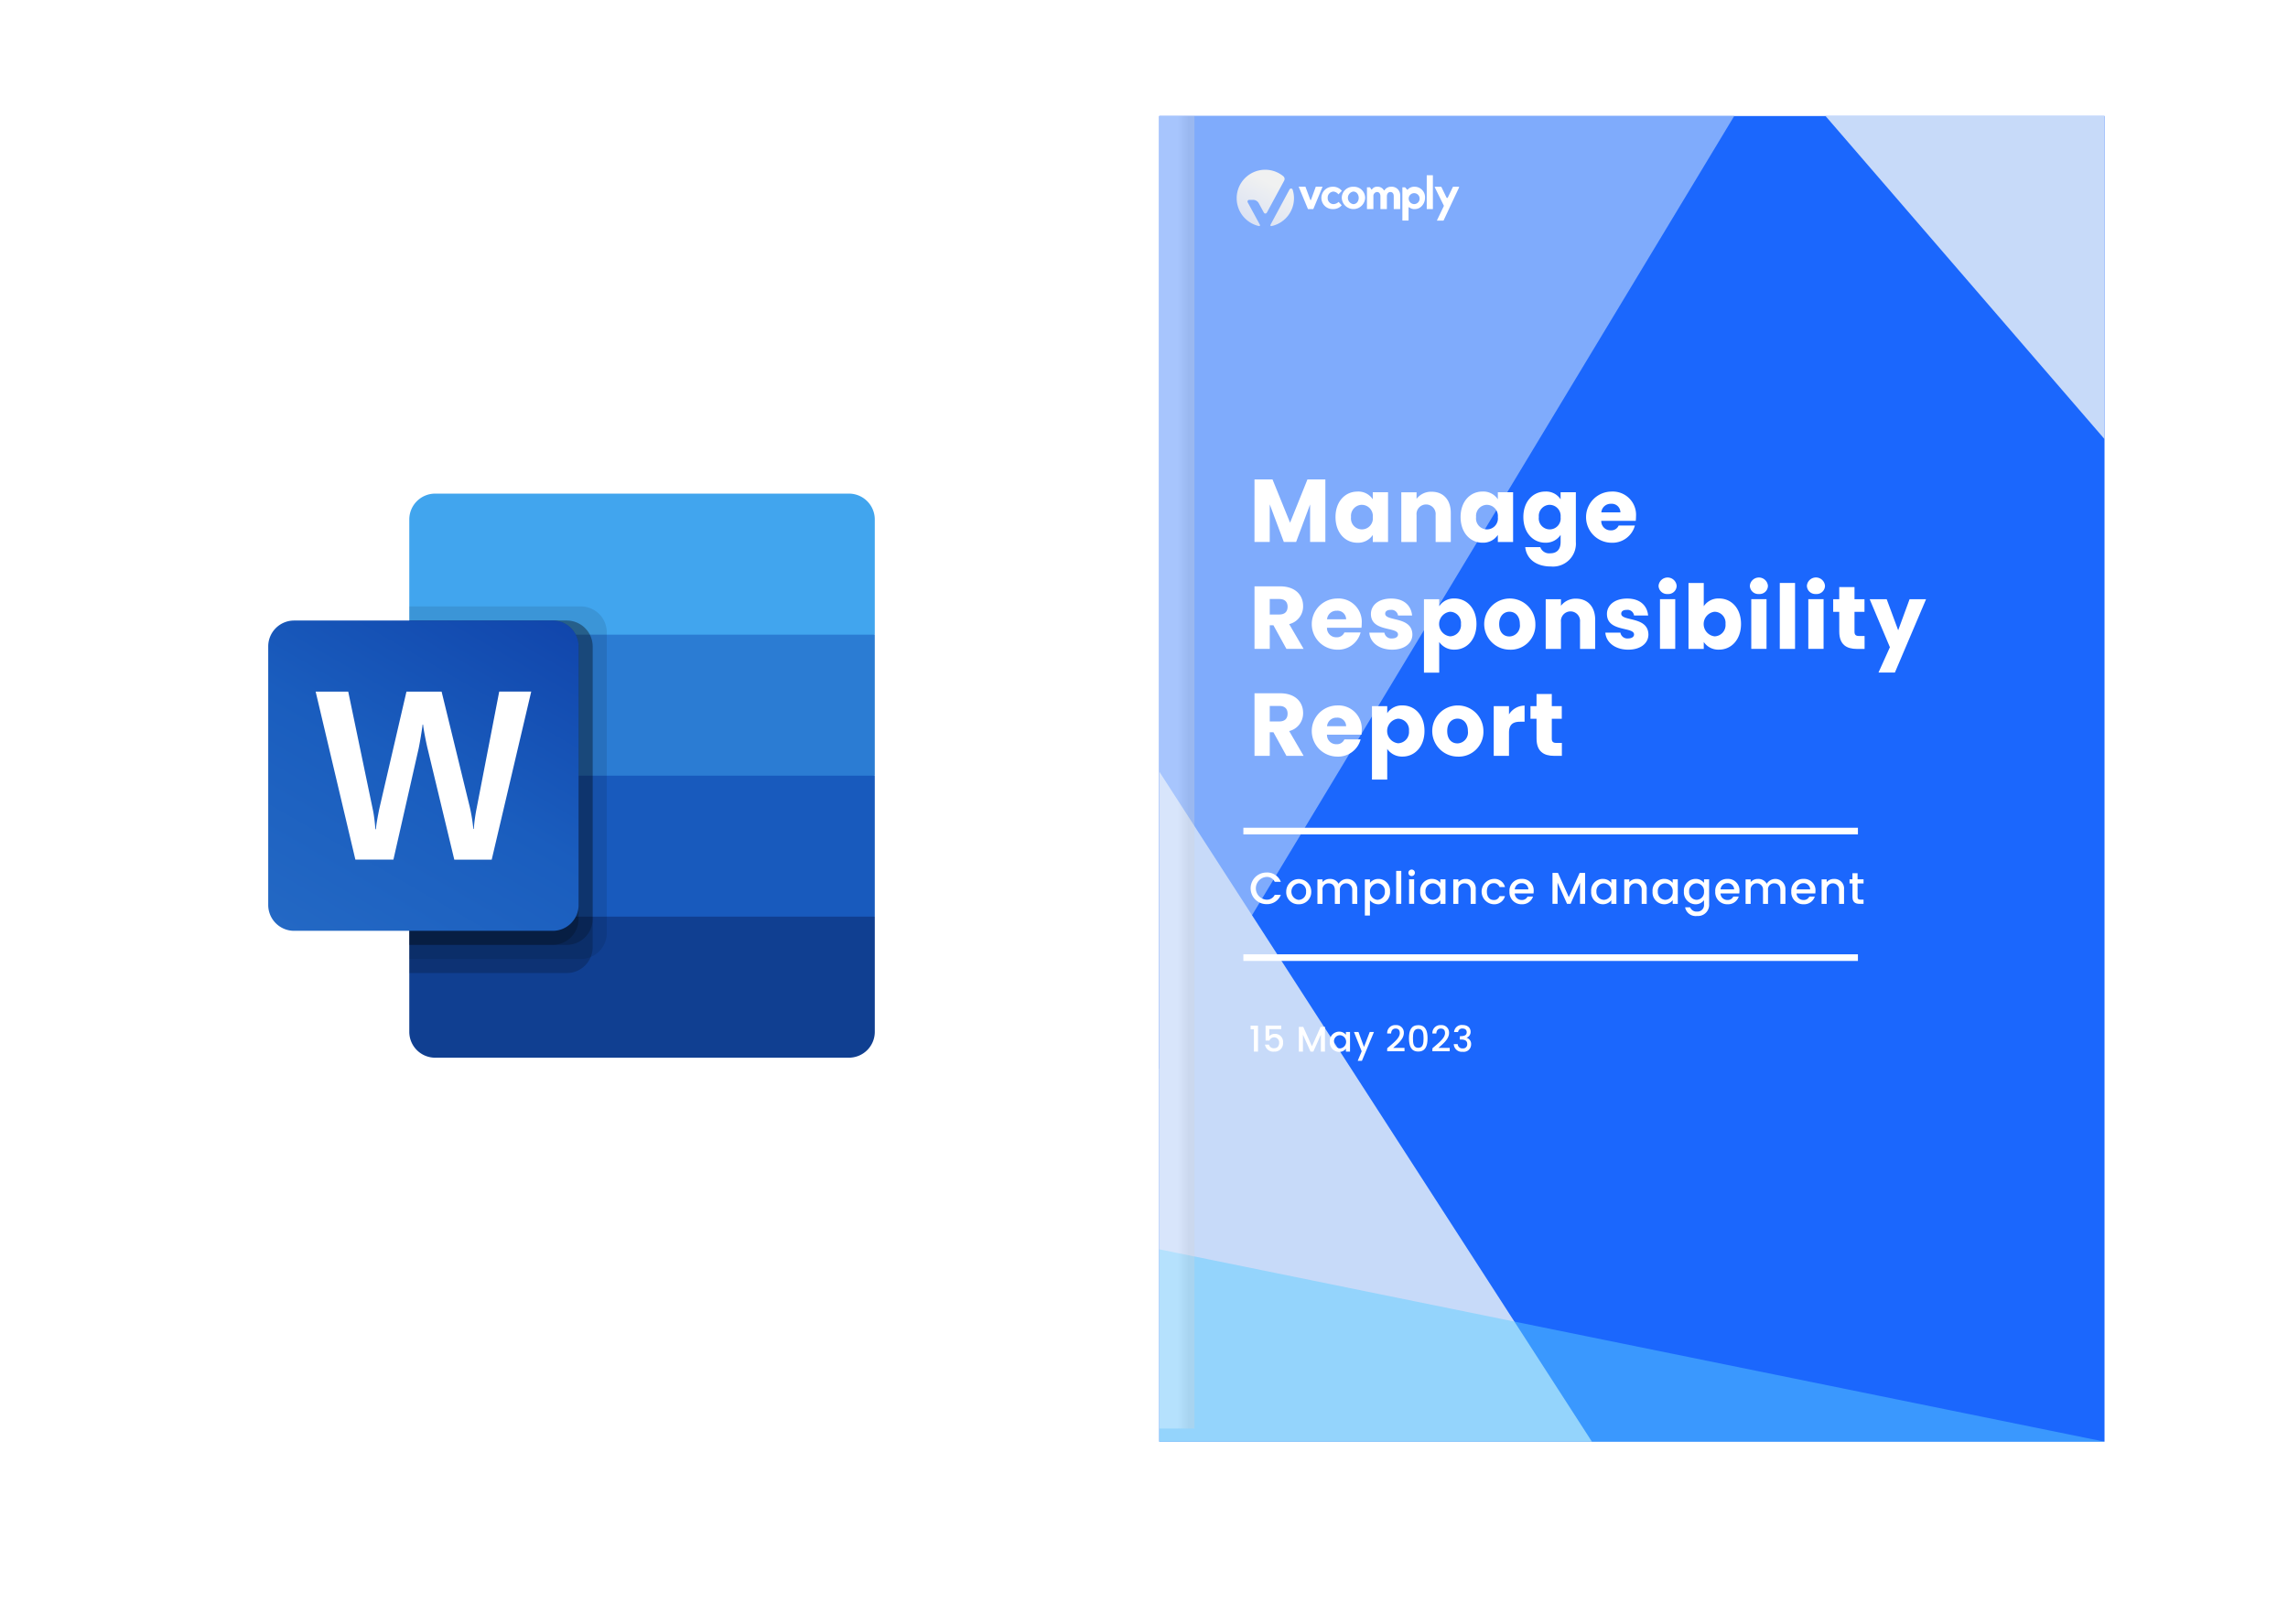 <svg xmlns="http://www.w3.org/2000/svg" xmlns:xlink="http://www.w3.org/1999/xlink" width="345" height="245" viewBox="0 0 345 245">
  <defs>
    <filter id="Rectangle_21004" x="153.5" y="0" width="184" height="245" filterUnits="userSpaceOnUse">
      <feOffset dy="5" input="SourceAlpha"/>
      <feGaussianBlur stdDeviation="7.5" result="blur"/>
      <feFlood flood-color="#1b67fd" flood-opacity="0.102"/>
      <feComposite operator="in" in2="blur"/>
      <feComposite in="SourceGraphic"/>
    </filter>
    <linearGradient id="linear-gradient" x1="0.628" y1="0.259" x2="0.156" y2="1.172" gradientUnits="objectBoundingBox">
      <stop offset="0" stop-color="#f0f1f1"/>
      <stop offset="1" stop-color="#d4ddf4"/>
    </linearGradient>
    <linearGradient id="linear-gradient-2" x1="0.831" y1="0.5" x2="0.515" y2="0.5" gradientUnits="objectBoundingBox">
      <stop offset="0" stop-color="#d6d6d6"/>
      <stop offset="1" stop-color="#fff"/>
    </linearGradient>
    <filter id="Rectangle_21002" x="4.5" y="41.321" width="162.308" height="162.308" filterUnits="userSpaceOnUse">
      <feOffset dy="5" input="SourceAlpha"/>
      <feGaussianBlur stdDeviation="7.5" result="blur-2"/>
      <feFlood flood-color="#1b67fd" flood-opacity="0.102"/>
      <feComposite operator="in" in2="blur-2"/>
      <feComposite in="SourceGraphic"/>
    </filter>
    <linearGradient id="linear-gradient-3" x1="0.174" y1="1.067" x2="0.826" y2="-0.063" gradientUnits="objectBoundingBox">
      <stop offset="0" stop-color="#2368c4"/>
      <stop offset="0.5" stop-color="#1a5dbe"/>
      <stop offset="1" stop-color="#1146ac"/>
    </linearGradient>
  </defs>
  <g id="Group_153763" data-name="Group 153763" transform="translate(7583 -433.5)">
    <rect id="Rectangle_21003" data-name="Rectangle 21003" width="345" height="226" transform="translate(-7583 438)" fill="none"/>
    <g id="Group_153762" data-name="Group 153762" transform="translate(-1)">
      <g transform="matrix(1, 0, 0, 1, -7582, 433.5)" filter="url(#Rectangle_21004)">
        <rect id="Rectangle_21004-2" data-name="Rectangle 21004" width="139" height="200" transform="translate(176 17.5)" fill="#fff"/>
      </g>
      <g id="Group_153761" data-name="Group 153761" transform="translate(10.667 -2.025)">
        <g id="Group_153759" data-name="Group 153759" transform="translate(-7417.87 453.025)">
          <g id="Group_153623" data-name="Group 153623" transform="translate(0 0)">
            <g id="Report_Cover" transform="translate(0 0)">
              <g id="TEXTS" transform="translate(0 0)">
                <g id="Group_147836" data-name="Group 147836">
                  <rect id="Rectangle_17315" data-name="Rectangle 17315" width="199.949" height="142.528" transform="translate(142.537) rotate(90)" fill="#fff"/>
                  <g id="Group_147812" data-name="Group 147812" transform="translate(0.005)">
                    <path id="Path_106727" data-name="Path 106727" d="M0,0H199.949V142.528H0Z" transform="translate(142.532) rotate(90)" fill="#1b67fd"/>
                    <path id="Path_106659" data-name="Path 106659" d="M.04,141.034V-2.69H86.729Z" transform="translate(-0.035 2.69)" fill="#7fabfc" style="mix-blend-mode: multiply;isolation: isolate"/>
                    <path id="Path_106660" data-name="Path 106660" d="M.02,422.06V523.129H65.259L.02,422.06Z" transform="translate(-0.02 -323.18)" fill="#c7daf9" style="mix-blend-mode: multiply;isolation: isolate"/>
                  </g>
                  <path id="Path_106661" data-name="Path 106661" d="M142.537,760.594H0V731.58H0Z" transform="translate(0 -560.644)" fill="#5ccdff" opacity="0.48" style="mix-blend-mode: multiply;isolation: isolate"/>
                  <path id="Path_106662" data-name="Path 106662" d="M473.639,46.037V-2.69H431.57l42.069,48.727Z" transform="translate(-331.102 2.69)" fill="#c7daf9" style="mix-blend-mode: multiply;isolation: isolate"/>
                  <g id="Group_147831" data-name="Group 147831" transform="translate(11.656 8.106)">
                    <g id="Group_147830" data-name="Group 147830" transform="translate(9.381 0.826)">
                      <path id="Path_106663" data-name="Path 106663" d="M119.992,43.15a1.682,1.682,0,0,0-1.762,1.671,1.764,1.764,0,0,0,3.525,0A1.682,1.682,0,0,0,119.992,43.15Zm-.023,2.621a.961.961,0,0,1,0-1.9.765.765,0,0,1,.566.251,1.1,1.1,0,0,1,0,1.4A.77.77,0,0,1,119.969,45.771Z" transform="translate(-111.743 -41.411)" fill="#fff"/>
                      <path id="Path_106664" data-name="Path 106664" d="M138.068,43.916c.326,0,.519.23.519.615v1.937a.026.026,0,0,0,.026.026h.92a.026.026,0,0,0,.026-.026V44.389a1.269,1.269,0,0,0-1.378-1.266,1.155,1.155,0,0,0-.978.514.066.066,0,0,1-.061.03.069.069,0,0,1-.058-.035,1.078,1.078,0,0,0-1.006-.512.88.88,0,0,0-.759.382.116.116,0,0,1-.04.035h0a.071.071,0,0,1-.054,0h0a.087.087,0,0,1-.035-.03l-.184-.3-.012,0h-.419a.026.026,0,0,0-.026.026v3.234a.026.026,0,0,0,.026.026h.92a.026.026,0,0,0,.026-.026V44.575a.6.6,0,0,1,.542-.661c.31,0,.519.244.519.638v1.914a.026.026,0,0,0,.026.026h.92a.026.026,0,0,0,.026-.026v-1.96c.023-.354.233-.589.519-.589Z" transform="translate(-124.264 -41.388)" fill="#fff"/>
                      <path id="Path_106665" data-name="Path 106665" d="M157.513,43.194a.023.023,0,0,0-.023.023V48.19a.022.022,0,0,0,.023.023h.885a.023.023,0,0,0,.023-.023V46.276a.065.065,0,0,1,.042-.065.068.068,0,0,1,.077.016,1.218,1.218,0,0,0,.908.254,1.409,1.409,0,0,0,.98-.475A1.758,1.758,0,0,0,160.9,44.8a1.569,1.569,0,0,0-1.548-1.685,1.324,1.324,0,0,0-1.048.412.073.073,0,0,1-.051.03.081.081,0,0,1-.056-.019l-.3-.333a.051.051,0,0,0-.019-.007h-.354Zm1.751,2.54a.84.84,0,0,1-.819-.91V44.8a.826.826,0,1,1,.819.934Z" transform="translate(-141.863 -41.38)" fill="#fff"/>
                      <path id="Path_106666" data-name="Path 106666" d="M173.3,35.68a.023.023,0,0,0-.023.023v5.063a.023.023,0,0,0,.023.023h.882a.023.023,0,0,0,.023-.023V35.7a.023.023,0,0,0-.023-.023Z" transform="translate(-153.978 -35.68)" fill="#fff"/>
                      <path id="Path_106667" data-name="Path 106667" d="M178.5,43.11a.061.061,0,0,0-.051.028.062.062,0,0,0,0,.061l1.355,2.745a.114.114,0,0,1,0,.1l-1.027,2.146a.074.074,0,0,0,0,.023.024.024,0,0,0,.019.012h.931a.062.062,0,0,0,.056-.035l2.333-4.984h0a.061.061,0,0,0-.056-.086h-.831a.062.062,0,0,0-.056.035l-.757,1.59a.109.109,0,0,1-.1.061h0a.109.109,0,0,1-.1-.061l-.768-1.59a.062.062,0,0,0-.056-.035h-.9Z" transform="translate(-157.937 -41.38)" fill="#fff"/>
                      <path id="Path_106668" data-name="Path 106668" d="M90.389,43.12a.048.048,0,0,0-.021.012.021.021,0,0,0,0,.023l1.38,3.324s.012.014.023.014h.773a.066.066,0,0,0,.023-.014l1.374-3.324v-.023a.024.024,0,0,0-.021-.012h-.959a.041.041,0,0,0-.037.026l-.712,1.96a.053.053,0,0,1-.051.035h0a.053.053,0,0,1-.051-.035l-.726-1.96a.038.038,0,0,0-.037-.026h-.952Z" transform="translate(-90.365 -41.388)" fill="#fff"/>
                      <g id="Group_147829" data-name="Group 147829" transform="translate(3.414 1.739)">
                        <path id="Path_106669" data-name="Path 106669" d="M115.953,52.945l-.023.021.028-.026S115.953,52.942,115.953,52.945Z" transform="translate(-113.393 -50.661)" fill="#fff"/>
                        <path id="Path_106670" data-name="Path 106670" d="M106.783,43.15a1.684,1.684,0,1,0-.023,3.366,1.681,1.681,0,0,0,1.32-.554.028.028,0,0,0,0-.033l-.442-.482s-.019-.007-.028,0a.246.246,0,0,1-.028.023l-.012.012h0a1.158,1.158,0,0,1-.7.284.88.88,0,0,1-.887-.934.9.9,0,0,1,.887-.957,1.063,1.063,0,0,1,.715.4.03.03,0,0,0,.016.009.019.019,0,0,0,.019-.007l.48-.5s.009-.023,0-.033a1.708,1.708,0,0,0-1.32-.6Z" transform="translate(-105.03 -43.15)" fill="#fff"/>
                      </g>
                    </g>
                    <path id="Path_106671" data-name="Path 106671" d="M57.131,33.112l-.007-.007a4.3,4.3,0,1,0-3.669,7.517l.026,0a.14.14,0,0,0,.068-.019.129.129,0,0,0,.063-.109v0a.141.141,0,0,0-.014-.056l-.982-1.807-.852-1.569-.009-.016v0a.256.256,0,0,1,.228-.377h.575a.985.985,0,0,1,.864.508c0,.007.007.012.009.019l.759,1.4a.26.26,0,0,0,.226.135.255.255,0,0,0,.226-.135h0l2.614-4.831a.012.012,0,0,1,0-.007.5.5,0,0,0,.061-.242.516.516,0,0,0-.184-.393Zm1.4,2.035s0-.007,0-.009,0-.007,0-.012a.258.258,0,0,0-.468-.033l-2.877,5.345a.138.138,0,0,0-.016.061.128.128,0,0,0,.128.128.087.087,0,0,0,.026,0,.163.163,0,0,0,.033-.007,4.293,4.293,0,0,0,3.376-4.19,4.221,4.221,0,0,0-.2-1.28Z" transform="translate(-50.07 -32.13)" fill="url(#linear-gradient)"/>
                  </g>
                  <rect id="Rectangle_17317" data-name="Rectangle 17317" width="5.28" height="197.968" transform="translate(0.028 0)" opacity="0.31" fill="url(#linear-gradient-2)" style="mix-blend-mode: multiply;isolation: isolate"/>
                  <g id="Group_147835" data-name="Group 147835" transform="translate(12.687 54.81)">
                    <g id="Group_147832" data-name="Group 147832" transform="translate(1.089 82.296)">
                      <path id="Path_106672" data-name="Path 106672" d="M90.47,571.209h-.5v-.559h1.118v3.919H90.47Z" transform="translate(-89.97 -570.559)" fill="#fff"/>
                      <path id="Path_106673" data-name="Path 106673" d="M100.5,570.61v.538H98.7v1.07a1.051,1.051,0,0,1,.812-.355,1.194,1.194,0,0,1,1.258,1.307,1.26,1.26,0,0,1-1.355,1.371,1.247,1.247,0,0,1-1.366-1.059h.6a.731.731,0,0,0,.774.548c.527,0,.763-.36.763-.844a.759.759,0,0,0-1.468-.312h-.581V570.61H100.5Z" transform="translate(-95.878 -570.529)" fill="#fff"/>
                      <path id="Path_106674" data-name="Path 106674" d="M117.04,571.33h.661l1.312,2.93,1.306-2.93h.656v3.737h-.613v-2.559l-1.14,2.559H118.8l-1.145-2.559v2.559h-.613Z" transform="translate(-109.763 -571.056)" fill="#fff"/>
                      <path id="Path_106675" data-name="Path 106675" d="M135.818,574.03a1.261,1.261,0,0,1,1.027.479v-.43h.618v2.962h-.618V576.6a1.275,1.275,0,0,1-1.038.489,1.432,1.432,0,0,1-1.387-1.543A1.41,1.41,0,0,1,135.818,574.03Zm.129.532a.909.909,0,0,0-.9.984.933.933,0,0,0,.9,1.011,1,1,0,0,0,0-1.995Z" transform="translate(-122.471 -573.03)" fill="#fff"/>
                      <path id="Path_106676" data-name="Path 106676" d="M150.332,574.21h.634l-1.817,4.355h-.634l.6-1.441-1.167-2.914h.683l.833,2.258Z" transform="translate(-132.364 -573.162)" fill="#fff"/>
                      <path id="Path_106677" data-name="Path 106677" d="M166.585,573.85c.925-.812,1.9-1.522,1.9-2.29,0-.409-.177-.688-.634-.688-.43,0-.661.3-.677.742h-.591a1.189,1.189,0,0,1,1.263-1.263,1.128,1.128,0,0,1,1.247,1.183c0,.952-.968,1.677-1.6,2.253h1.7v.511h-2.613Z" transform="translate(-145.986 -570.339)" fill="#fff"/>
                      <path id="Path_106678" data-name="Path 106678" d="M180.218,570.39c1.1,0,1.4.86,1.4,1.978s-.3,2-1.4,2-1.4-.86-1.4-2S179.121,570.39,180.218,570.39Zm0,.559c-.715,0-.8.688-.8,1.419,0,.769.081,1.441.8,1.441s.8-.672.8-1.441S180.933,570.949,180.218,570.949Z" transform="translate(-154.936 -570.369)" fill="#fff"/>
                      <path id="Path_106679" data-name="Path 106679" d="M191.945,573.85c.925-.812,1.9-1.522,1.9-2.29,0-.409-.177-.688-.634-.688-.43,0-.661.3-.677.742h-.591a1.189,1.189,0,0,1,1.263-1.263,1.128,1.128,0,0,1,1.247,1.183c0,.952-.968,1.677-1.6,2.253h1.7v.511h-2.613Z" transform="translate(-164.529 -570.339)" fill="#fff"/>
                      <path id="Path_106680" data-name="Path 106680" d="M205.279,570.31c.78,0,1.2.452,1.2,1.021a.915.915,0,0,1-.6.887v.022a.955.955,0,0,1,.672,1.005,1.106,1.106,0,0,1-1.258,1.1,1.21,1.21,0,0,1-1.355-1.156h.591a.692.692,0,0,0,.758.645.612.612,0,0,0,.683-.645c0-.516-.333-.694-.973-.694h-.14v-.505H205c.554-.005.892-.167.892-.586,0-.339-.22-.565-.64-.565a.616.616,0,0,0-.667.532h-.6A1.15,1.15,0,0,1,205.279,570.31Z" transform="translate(-173.303 -570.31)" fill="#fff"/>
                    </g>
                    <g id="Group_147833" data-name="Group 147833" transform="translate(1.678)">
                      <path id="Path_106681" data-name="Path 106681" d="M92.16,264.17h2.715l2.648,6.532,2.621-6.532h2.7v9.435h-2.3v-5.659l-2.11,5.659H96.582l-2.124-5.672v5.672h-2.3Z" transform="translate(-92.16 -264.17)" fill="#fff"/>
                      <path id="Path_106682" data-name="Path 106682" d="M140.916,270.98a2.611,2.611,0,0,1,2.312,1.169v-1.062h2.3v7.5h-2.3v-1.062A2.652,2.652,0,0,1,140.9,278.7c-1.828,0-3.293-1.505-3.293-3.871s1.465-3.844,3.306-3.844Zm.672,2a1.67,1.67,0,0,0-1.64,1.841,1.653,1.653,0,1,0,3.28.013A1.675,1.675,0,0,0,141.589,272.983Z" transform="translate(-125.392 -269.149)" fill="#fff"/>
                      <path id="Path_106683" data-name="Path 106683" d="M179.685,274.588a1.445,1.445,0,1,0-2.876,0v4.073h-2.3v-7.5h2.3v.995a2.75,2.75,0,0,1,2.271-1.075c1.734,0,2.89,1.183,2.89,3.2v4.382h-2.285v-4.073Z" transform="translate(-152.373 -269.222)" fill="#fff"/>
                      <path id="Path_106684" data-name="Path 106684" d="M211.066,270.98a2.611,2.611,0,0,1,2.312,1.169v-1.062h2.3v7.5h-2.3v-1.062a2.652,2.652,0,0,1-2.325,1.169c-1.828,0-3.293-1.505-3.293-3.871s1.465-3.844,3.306-3.844Zm.672,2a1.67,1.67,0,0,0-1.64,1.841,1.653,1.653,0,1,0,3.28.013A1.675,1.675,0,0,0,211.739,272.983Z" transform="translate(-176.685 -269.149)" fill="#fff"/>
                      <path id="Path_106685" data-name="Path 106685" d="M246.266,270.98a2.6,2.6,0,0,1,2.312,1.169v-1.062h2.3v7.487a3.457,3.457,0,0,1-3.75,3.71c-2.231,0-3.683-1.129-3.884-2.917h2.272a1.414,1.414,0,0,0,1.505.927c.874,0,1.559-.457,1.559-1.72v-1.062a2.653,2.653,0,0,1-2.312,1.183c-1.841,0-3.306-1.505-3.306-3.871S244.425,270.98,246.266,270.98Zm.672,2a1.67,1.67,0,0,0-1.64,1.841,1.653,1.653,0,1,0,3.28.013A1.675,1.675,0,0,0,246.939,272.983Z" transform="translate(-202.422 -269.149)" fill="#fff"/>
                      <path id="Path_106686" data-name="Path 106686" d="M281.95,278.7a3.858,3.858,0,0,1,0-7.715,3.513,3.513,0,0,1,3.737,3.737,5.8,5.8,0,0,1-.04.672h-5.2a1.39,1.39,0,0,0,1.425,1.438,1.222,1.222,0,0,0,1.2-.726h2.446A3.505,3.505,0,0,1,281.95,278.7Zm-1.492-4.583h2.876a1.3,1.3,0,0,0-1.411-1.29A1.413,1.413,0,0,0,280.458,274.112Z" transform="translate(-228.16 -269.149)" fill="#fff"/>
                      <path id="Path_106687" data-name="Path 106687" d="M96.028,324.17c2.312,0,3.468,1.331,3.468,2.97a2.746,2.746,0,0,1-2.1,2.728l2.177,3.737H96.982l-1.962-3.562h-.551v3.562h-2.3V324.17Zm-.134,1.909H94.468v2.339h1.425c.86,0,1.263-.444,1.263-1.183C97.157,326.536,96.753,326.079,95.893,326.079Z" transform="translate(-92.167 -308.041)" fill="#fff"/>
                      <path id="Path_106688" data-name="Path 106688" d="M128.1,338.7a3.858,3.858,0,0,1,0-7.715,3.513,3.513,0,0,1,3.737,3.737,5.81,5.81,0,0,1-.04.672h-5.2a1.39,1.39,0,0,0,1.425,1.438,1.222,1.222,0,0,0,1.2-.726h2.446A3.505,3.505,0,0,1,128.1,338.7Zm-1.492-4.583h2.876a1.3,1.3,0,0,0-1.411-1.29A1.413,1.413,0,0,0,126.608,334.112Z" transform="translate(-115.668 -313.02)" fill="#fff"/>
                      <path id="Path_106689" data-name="Path 106689" d="M160.014,338.7c-2,0-3.347-1.116-3.454-2.567h2.272a1.053,1.053,0,0,0,1.156.874c.591,0,.9-.269.9-.6,0-1.21-4.086-.336-4.086-3.091,0-1.277,1.089-2.325,3.051-2.325s3.011,1.075,3.159,2.554h-2.124a.989.989,0,0,0-1.1-.847c-.538,0-.833.215-.833.578,0,1.2,4.059.349,4.1,3.145C163.052,337.714,161.9,338.7,160.014,338.7Z" transform="translate(-139.248 -313.02)" fill="#fff"/>
                      <path id="Path_106690" data-name="Path 106690" d="M191.83,330.98c1.841,0,3.306,1.479,3.306,3.844s-1.465,3.871-3.306,3.871a2.7,2.7,0,0,1-2.312-1.156v4.624h-2.3V331.088h2.3v1.062A2.644,2.644,0,0,1,191.83,330.98Zm-.686,2a1.869,1.869,0,0,0,0,3.71,1.7,1.7,0,0,0,1.653-1.868A1.672,1.672,0,0,0,191.145,332.983Z" transform="translate(-161.666 -313.02)" fill="#fff"/>
                      <path id="Path_106691" data-name="Path 106691" d="M224.581,338.7a3.858,3.858,0,1,1,3.925-3.858A3.721,3.721,0,0,1,224.581,338.7Zm0-1.989a1.642,1.642,0,0,0,1.586-1.868c0-1.263-.753-1.868-1.559-1.868s-1.559.591-1.559,1.868S223.748,336.706,224.581,336.706Z" transform="translate(-186.154 -313.02)" fill="#fff"/>
                      <path id="Path_106692" data-name="Path 106692" d="M260.685,334.588a1.445,1.445,0,1,0-2.876,0v4.073h-2.3v-7.5h2.3v.995a2.75,2.75,0,0,1,2.271-1.075c1.734,0,2.89,1.183,2.89,3.2v4.382h-2.285Z" transform="translate(-211.599 -313.093)" fill="#fff"/>
                      <path id="Path_106693" data-name="Path 106693" d="M292.414,338.7c-2,0-3.347-1.116-3.454-2.567h2.272a1.053,1.053,0,0,0,1.156.874c.591,0,.9-.269.9-.6,0-1.21-4.086-.336-4.086-3.091,0-1.277,1.089-2.325,3.051-2.325s3.011,1.075,3.159,2.554h-2.124a.989.989,0,0,0-1.1-.847c-.538,0-.833.215-.833.578,0,1.2,4.059.349,4.1,3.145C295.452,337.714,294.3,338.7,292.414,338.7Z" transform="translate(-236.057 -313.02)" fill="#fff"/>
                      <path id="Path_106694" data-name="Path 106694" d="M318.81,320.47a1.369,1.369,0,0,1,2.728,0,1.257,1.257,0,0,1-1.358,1.237A1.277,1.277,0,0,1,318.81,320.47Zm.215,2.016h2.3v7.5h-2.3Z" transform="translate(-257.883 -304.422)" fill="#fff"/>
                      <path id="Path_106695" data-name="Path 106695" d="M340.22,324.619c1.855,0,3.306,1.478,3.306,3.844s-1.465,3.871-3.306,3.871a2.636,2.636,0,0,1-2.312-1.156v1.048h-2.3V322.28h2.3v3.508A2.648,2.648,0,0,1,340.22,324.619Zm-.685,2a1.869,1.869,0,0,0,0,3.71,1.7,1.7,0,0,0,1.653-1.868A1.672,1.672,0,0,0,339.535,326.621Z" transform="translate(-270.166 -306.659)" fill="#fff"/>
                      <path id="Path_106696" data-name="Path 106696" d="M370.01,320.47a1.369,1.369,0,0,1,2.728,0,1.257,1.257,0,0,1-1.357,1.237A1.277,1.277,0,0,1,370.01,320.47Zm.215,2.016h2.3v7.5h-2.3Z" transform="translate(-295.319 -304.422)" fill="#fff"/>
                      <path id="Path_106697" data-name="Path 106697" d="M386.81,322.27h2.3v9.946h-2.3Z" transform="translate(-307.603 -306.652)" fill="#fff"/>
                      <path id="Path_106698" data-name="Path 106698" d="M402.01,320.47a1.369,1.369,0,0,1,2.729,0,1.257,1.257,0,0,1-1.358,1.237A1.277,1.277,0,0,1,402.01,320.47Zm.215,2.016h2.3v7.5h-2.3Z" transform="translate(-318.717 -304.422)" fill="#fff"/>
                      <path id="Path_106699" data-name="Path 106699" d="M417.674,328.317h-.914v-1.909h.914V324.58h2.3v1.828h1.505v1.909h-1.505v3.011c0,.444.188.632.7.632h.82v1.949h-1.169c-1.559,0-2.648-.659-2.648-2.608Z" transform="translate(-329.502 -308.341)" fill="#fff"/>
                      <path id="Path_106700" data-name="Path 106700" d="M443.231,331.38h2.487l-4.7,11.062h-2.473l1.72-3.817-3.051-7.245h2.567l1.734,4.691Z" transform="translate(-344.455 -313.313)" fill="#fff"/>
                      <path id="Path_106701" data-name="Path 106701" d="M96.028,384.17c2.312,0,3.468,1.331,3.468,2.97a2.746,2.746,0,0,1-2.1,2.729l2.177,3.737H96.982l-1.962-3.562h-.551v3.562h-2.3V384.17Zm-.134,1.909H94.468v2.339h1.425c.86,0,1.263-.444,1.263-1.183,0-.7-.4-1.156-1.263-1.156Z" transform="translate(-92.167 -351.912)" fill="#fff"/>
                      <path id="Path_106702" data-name="Path 106702" d="M128.1,398.7a3.858,3.858,0,0,1,0-7.715,3.513,3.513,0,0,1,3.737,3.737,5.811,5.811,0,0,1-.04.672h-5.2a1.39,1.39,0,0,0,1.425,1.438,1.222,1.222,0,0,0,1.2-.726h2.446A3.505,3.505,0,0,1,128.1,398.7Zm-1.492-4.583h2.876a1.3,1.3,0,0,0-1.411-1.29A1.413,1.413,0,0,0,126.608,394.112Z" transform="translate(-115.668 -356.891)" fill="#fff"/>
                      <path id="Path_106703" data-name="Path 106703" d="M162.67,390.98c1.841,0,3.306,1.479,3.306,3.844s-1.465,3.871-3.306,3.871a2.7,2.7,0,0,1-2.312-1.156v4.624h-2.3V391.088h2.3v1.062A2.644,2.644,0,0,1,162.67,390.98Zm-.685,2a1.869,1.869,0,0,0,0,3.71,1.7,1.7,0,0,0,1.653-1.868A1.672,1.672,0,0,0,161.985,392.983Z" transform="translate(-140.345 -356.891)" fill="#fff"/>
                      <path id="Path_106704" data-name="Path 106704" d="M195.431,398.7a3.858,3.858,0,1,1,3.925-3.857A3.721,3.721,0,0,1,195.431,398.7Zm0-1.989a1.642,1.642,0,0,0,1.586-1.868c0-1.263-.753-1.868-1.559-1.868s-1.559.591-1.559,1.868S194.6,396.706,195.431,396.706Z" transform="translate(-164.84 -356.891)" fill="#fff"/>
                      <path id="Path_106705" data-name="Path 106705" d="M228.658,398.661h-2.3v-7.5h2.3v1.25a2.8,2.8,0,0,1,2.352-1.331v2.433h-.632c-1.089,0-1.72.376-1.72,1.667Z" transform="translate(-190.285 -356.964)" fill="#fff"/>
                      <path id="Path_106706" data-name="Path 106706" d="M247.874,388.317h-.914v-1.909h.914V384.58h2.3v1.828h1.505v1.909h-1.505v3.011c0,.444.188.632.7.632h.82v1.949h-1.169c-1.559,0-2.648-.659-2.648-2.608Z" transform="translate(-205.347 -352.212)" fill="#fff"/>
                    </g>
                    <line id="Line_346" data-name="Line 346" x2="92.667" transform="translate(0 53.043)" fill="none" stroke="#fff" stroke-miterlimit="10" stroke-width="1"/>
                    <g id="Group_147834" data-name="Group 147834" transform="translate(1.095 58.847)">
                      <path id="Path_106707" data-name="Path 106707" d="M92.374,484.73a2.224,2.224,0,0,1,2.169,1.4h-.919a1.3,1.3,0,0,0-1.25-.731,1.721,1.721,0,0,0,0,3.433,1.308,1.308,0,0,0,1.25-.731h.919a2.219,2.219,0,0,1-2.169,1.4,2.384,2.384,0,0,1,0-4.769Z" transform="translate(-89.99 -484.286)" fill="#fff"/>
                      <path id="Path_106708" data-name="Path 106708" d="M111.815,492.153a1.806,1.806,0,0,1-1.855-1.914,1.887,1.887,0,1,1,3.774,0,1.853,1.853,0,0,1-1.922,1.914Zm0-.664a1.141,1.141,0,0,0,1.134-1.25A1.119,1.119,0,0,0,111.834,489a1.258,1.258,0,0,0-.019,2.492Z" transform="translate(-104.592 -486.919)" fill="#fff"/>
                      <path id="Path_106709" data-name="Path 106709" d="M132.707,490.024a.935.935,0,1,0-1.86,0v2.07h-.761v-2.07c0-.677-.368-1.027-.927-1.027a.9.9,0,0,0-.933,1.027v2.07h-.766v-3.7h.766v.422a1.41,1.41,0,0,1,1.094-.484,1.429,1.429,0,0,1,1.331.731,1.518,1.518,0,0,1,2.815.847v2.183h-.758v-2.07Z" transform="translate(-117.387 -486.919)" fill="#fff"/>
                      <path id="Path_106710" data-name="Path 106710" d="M156.116,488.33a1.757,1.757,0,0,1,1.739,1.9,1.786,1.786,0,0,1-1.739,1.927,1.68,1.68,0,0,1-1.29-.6v2.3h-.766v-5.462h.766v.543A1.618,1.618,0,0,1,156.116,488.33Zm-.167.664a1.253,1.253,0,0,0,0,2.492,1.172,1.172,0,0,0,1.129-1.263,1.135,1.135,0,0,0-1.129-1.228Z" transform="translate(-136.837 -486.919)" fill="#fff"/>
                      <path id="Path_106711" data-name="Path 106711" d="M171.64,483.83h.766V488.8h-.766Z" transform="translate(-149.691 -483.629)" fill="#fff"/>
                      <path id="Path_106712" data-name="Path 106712" d="M178.49,483.569a.485.485,0,0,1,.492-.489.478.478,0,0,1,.484.489.485.485,0,0,1-.484.492A.49.49,0,0,1,178.49,483.569Zm.1.981h.766v3.7h-.766Z" transform="translate(-154.7 -483.08)" fill="#fff"/>
                      <path id="Path_106713" data-name="Path 106713" d="M186.887,488.323a1.579,1.579,0,0,1,1.282.6v-.538h.774v3.7h-.774v-.551a1.592,1.592,0,0,1-1.3.61,1.79,1.79,0,0,1-1.734-1.927,1.762,1.762,0,0,1,1.747-1.9Zm.161.664a1.135,1.135,0,0,0-1.121,1.228,1.167,1.167,0,0,0,1.121,1.263,1.153,1.153,0,0,0,1.121-1.25A1.142,1.142,0,0,0,187.049,488.987Z" transform="translate(-159.562 -486.911)" fill="#fff"/>
                      <path id="Path_106714" data-name="Path 106714" d="M206.286,490.024c0-.677-.368-1.027-.927-1.027a.9.9,0,0,0-.933,1.027v2.07h-.766v-3.7h.766v.422a1.427,1.427,0,0,1,1.1-.484,1.442,1.442,0,0,1,1.519,1.578v2.183h-.761v-2.07Z" transform="translate(-173.104 -486.919)" fill="#fff"/>
                      <path id="Path_106715" data-name="Path 106715" d="M221.375,488.33a1.612,1.612,0,0,1,1.707,1.228h-.825a.865.865,0,0,0-.879-.583c-.618,0-1.027.457-1.027,1.263s.409,1.269,1.027,1.269a.843.843,0,0,0,.879-.583h.825a1.662,1.662,0,0,1-1.707,1.229,1.914,1.914,0,0,1,0-3.823Z" transform="translate(-184.729 -486.919)" fill="#fff"/>
                      <path id="Path_106716" data-name="Path 106716" d="M237.037,492.153a1.8,1.8,0,0,1-1.847-1.914,1.774,1.774,0,0,1,1.847-1.909,1.705,1.705,0,0,1,1.8,1.82,2.539,2.539,0,0,1-.027.376h-2.828a1.02,1.02,0,0,0,1.054.981.9.9,0,0,0,.874-.516h.825a1.692,1.692,0,0,1-1.7,1.161Zm-1.048-2.245h2.048a.961.961,0,0,0-1.035-.933A1.008,1.008,0,0,0,235.988,489.908Z" transform="translate(-196.158 -486.919)" fill="#fff"/>
                      <path id="Path_106717" data-name="Path 106717" d="M259.31,484.95h.825l1.64,3.661,1.632-3.661h.82v4.669h-.766v-3.2l-1.425,3.2h-.53l-1.43-3.2v3.2h-.766Z" transform="translate(-213.794 -484.447)" fill="#fff"/>
                      <path id="Path_106718" data-name="Path 106718" d="M282.777,488.323a1.575,1.575,0,0,1,1.282.6v-.538h.771v3.7h-.771v-.551a1.6,1.6,0,0,1-1.3.61,1.79,1.79,0,0,1-1.734-1.927,1.762,1.762,0,0,1,1.747-1.9Zm.161.664a1.135,1.135,0,0,0-1.121,1.228,1.167,1.167,0,0,0,1.121,1.263,1.153,1.153,0,0,0,1.121-1.25A1.142,1.142,0,0,0,282.939,488.987Z" transform="translate(-229.675 -486.911)" fill="#fff"/>
                      <path id="Path_106719" data-name="Path 106719" d="M302.186,490.024a.935.935,0,1,0-1.86,0v2.07h-.766v-3.7h.766v.422a1.427,1.427,0,0,1,1.1-.484,1.442,1.442,0,0,1,1.519,1.578v2.183h-.758v-2.07Z" transform="translate(-243.224 -486.919)" fill="#fff"/>
                      <path id="Path_106720" data-name="Path 106720" d="M317.207,488.323a1.575,1.575,0,0,1,1.282.6v-.538h.771v3.7h-.771v-.551a1.6,1.6,0,0,1-1.3.61,1.79,1.79,0,0,1-1.734-1.927,1.762,1.762,0,0,1,1.747-1.9Zm.161.664a1.135,1.135,0,0,0-1.121,1.228,1.167,1.167,0,0,0,1.121,1.263,1.153,1.153,0,0,0,1.121-1.25A1.142,1.142,0,0,0,317.369,488.987Z" transform="translate(-254.85 -486.911)" fill="#fff"/>
                      <path id="Path_106721" data-name="Path 106721" d="M334.77,488.33a1.569,1.569,0,0,1,1.282.6v-.538h.772v3.763a1.677,1.677,0,0,1-1.806,1.766,1.624,1.624,0,0,1-1.815-1.309h.758a1.032,1.032,0,0,0,1.054.645.986.986,0,0,0,1.035-1.1v-.618a1.593,1.593,0,0,1-1.282.618,1.792,1.792,0,0,1-1.747-1.927,1.762,1.762,0,0,1,1.747-1.9Zm.161.664a1.135,1.135,0,0,0-1.121,1.228,1.167,1.167,0,0,0,1.121,1.263,1.153,1.153,0,0,0,1.121-1.25A1.141,1.141,0,0,0,334.931,488.994Z" transform="translate(-267.689 -486.919)" fill="#fff"/>
                      <path id="Path_106722" data-name="Path 106722" d="M352.457,492.153a1.8,1.8,0,0,1-1.847-1.914,1.774,1.774,0,0,1,1.847-1.909,1.705,1.705,0,0,1,1.8,1.82,2.217,2.217,0,0,1-.027.376H351.4a1.018,1.018,0,0,0,1.054.981.9.9,0,0,0,.874-.516h.825a1.689,1.689,0,0,1-1.7,1.161Zm-1.048-2.245h2.048a.961.961,0,0,0-1.035-.933A1.008,1.008,0,0,0,351.408,489.908Z" transform="translate(-280.551 -486.919)" fill="#fff"/>
                      <path id="Path_106723" data-name="Path 106723" d="M372.865,490.024c0-.677-.368-1.027-.927-1.027a.9.9,0,0,0-.933,1.027v2.07h-.758v-2.07a.935.935,0,1,0-1.86,0v2.07h-.766v-3.7h.766v.422a1.41,1.41,0,0,1,1.094-.484,1.429,1.429,0,0,1,1.331.731,1.518,1.518,0,0,1,2.815.847v2.183h-.758v-2.07Z" transform="translate(-292.988 -486.919)" fill="#fff"/>
                      <path id="Path_106724" data-name="Path 106724" d="M395.107,492.153a1.8,1.8,0,0,1-1.847-1.914,1.774,1.774,0,0,1,1.847-1.909,1.705,1.705,0,0,1,1.8,1.82,2.217,2.217,0,0,1-.027.376h-2.828a1.018,1.018,0,0,0,1.054.981.9.9,0,0,0,.874-.516h.825a1.689,1.689,0,0,1-1.7,1.161Zm-1.048-2.245h2.048a.961.961,0,0,0-1.035-.933A1.008,1.008,0,0,0,394.058,489.908Z" transform="translate(-311.736 -486.919)" fill="#fff"/>
                      <path id="Path_106725" data-name="Path 106725" d="M412.886,490.024a.935.935,0,1,0-1.86,0v2.07h-.766v-3.7h.766v.422a1.427,1.427,0,0,1,1.1-.484,1.442,1.442,0,0,1,1.519,1.578v2.183h-.758v-2.07Z" transform="translate(-324.166 -486.919)" fill="#fff"/>
                      <path id="Path_106726" data-name="Path 106726" d="M426.376,486.683h-.436v-.624h.436v-.919h.774v.919h.9v.624h-.9v2.048c0,.277.108.39.43.39h.47v.637h-.6c-.659,0-1.067-.274-1.067-1.027v-2.048Z" transform="translate(-335.631 -484.586)" fill="#fff"/>
                    </g>
                    <line id="Line_347" data-name="Line 347" x2="92.667" transform="translate(0 72.129)" fill="none" stroke="#fff" stroke-miterlimit="10" stroke-width="1"/>
                  </g>
                </g>
              </g>
            </g>
          </g>
        </g>
        <g id="Group_153760" data-name="Group 153760" transform="translate(-7565.667 494.346)">
          <g transform="matrix(1, 0, 0, 1, -27, -58.82)" filter="url(#Rectangle_21002)">
            <rect id="Rectangle_21002-2" data-name="Rectangle 21002" width="117.308" height="117.308" rx="12" transform="translate(27 58.82)" fill="#fff"/>
          </g>
          <g id="Microsoft_Office_Word__2019_present_" data-name="Microsoft_Office_Word_(2019–present)" transform="translate(13.445 15.632)">
            <path id="Path_113605" data-name="Path 113605" d="M503.791,0H441.4a3.9,3.9,0,0,0-3.9,3.9h0V21.27L473.658,31.9,507.69,21.27V3.9a3.9,3.9,0,0,0-3.9-3.9Z" transform="translate(-416.23)" fill="#41a5ee"/>
            <path id="Path_113606" data-name="Path 113606" d="M507.69,437.5H437.5v21.27l36.158,6.381,34.032-6.381Z" transform="translate(-416.23 -416.23)" fill="#2b7cd3"/>
            <path id="Path_113607" data-name="Path 113607" d="M437.5,875v21.27l34.031,4.254,36.159-4.254V875Z" transform="translate(-416.23 -832.46)" fill="#185abd"/>
            <path id="Path_113608" data-name="Path 113608" d="M441.4,1333.77h62.392a3.9,3.9,0,0,0,3.9-3.9h0V1312.5H437.5v17.371a3.9,3.9,0,0,0,3.9,3.9Z" transform="translate(-416.23 -1248.691)" fill="#103f91"/>
            <path id="Path_113609" data-name="Path 113609" d="M463.379,350H437.5v53.174h25.879a3.912,3.912,0,0,0,3.9-3.9V353.9A3.911,3.911,0,0,0,463.379,350Z" transform="translate(-416.23 -332.984)" opacity="0.1"/>
            <path id="Path_113610" data-name="Path 113610" d="M461.252,393.75H437.5v53.174h23.752a3.911,3.911,0,0,0,3.9-3.9V397.649A3.911,3.911,0,0,0,461.252,393.75Z" transform="translate(-416.23 -374.607)" opacity="0.2"/>
            <path id="Path_113611" data-name="Path 113611" d="M461.252,393.75H437.5v48.92h23.752a3.911,3.911,0,0,0,3.9-3.9V397.649A3.911,3.911,0,0,0,461.252,393.75Z" transform="translate(-416.23 -374.607)" opacity="0.2"/>
            <path id="Path_113612" data-name="Path 113612" d="M459.125,393.75H437.5v48.92h21.625a3.911,3.911,0,0,0,3.9-3.9V397.649A3.912,3.912,0,0,0,459.125,393.75Z" transform="translate(-416.23 -374.607)" opacity="0.2"/>
            <path id="Path_113613" data-name="Path 113613" d="M3.9,393.75h39a3.9,3.9,0,0,1,3.9,3.9v39a3.9,3.9,0,0,1-3.9,3.9H3.9a3.9,3.9,0,0,1-3.9-3.9v-39A3.9,3.9,0,0,1,3.9,393.75Z" transform="translate(0 -374.607)" fill="url(#linear-gradient-3)"/>
            <path id="Path_113614" data-name="Path 113614" d="M155.977,633.35c.077.6.128,1.125.151,1.574h.089q.051-.638.213-1.538t.291-1.521l4.1-17.692h5.3l4.254,17.426a25.81,25.81,0,0,1,.53,3.288h.07a25.2,25.2,0,0,1,.442-3.19l3.392-17.533h4.826l-5.96,25.353h-5.639L164,622.728c-.117-.483-.251-1.114-.4-1.891s-.238-1.344-.274-1.7h-.07q-.07.619-.274,1.838t-.328,1.8l-3.8,16.737h-5.734l-5.992-25.341h4.913l3.695,17.728C155.822,632.265,155.9,632.75,155.977,633.35Z" transform="translate(-139.978 -584.306)" fill="#fff"/>
          </g>
        </g>
      </g>
    </g>
  </g>
</svg>
